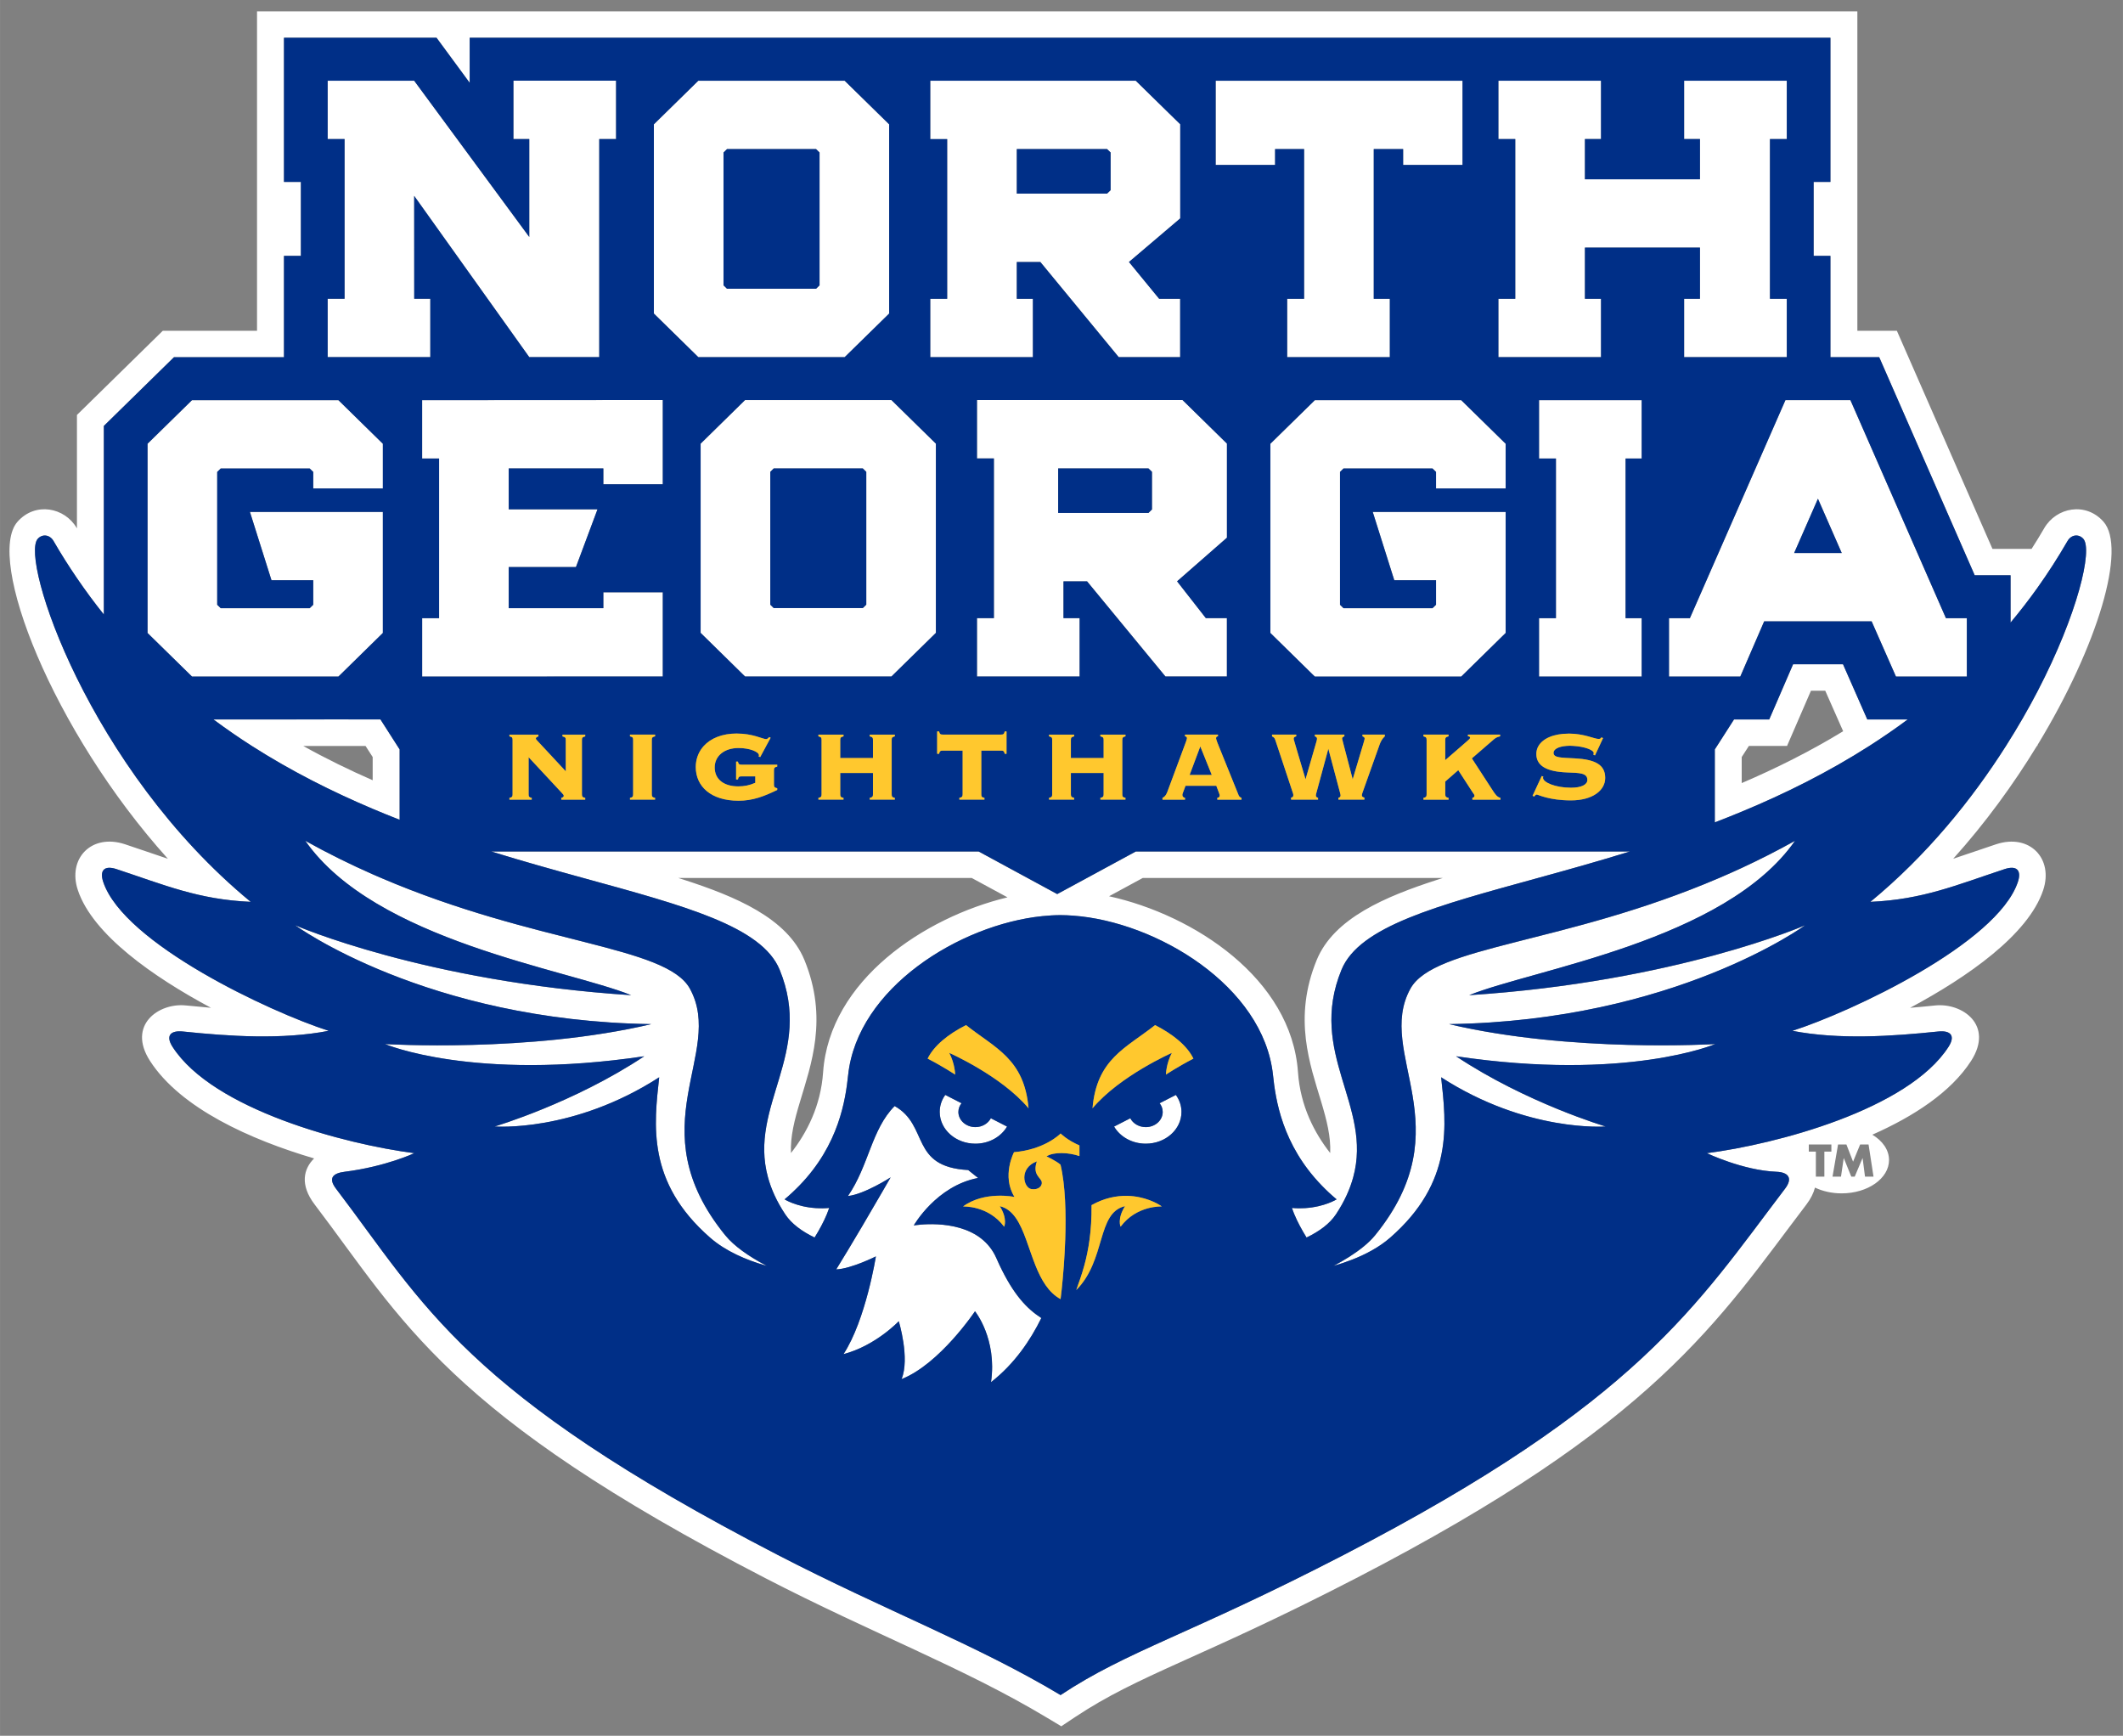 <?xml version="1.0" encoding="UTF-8" standalone="no"?>
<svg xmlns:rdf="http://www.w3.org/1999/02/22-rdf-syntax-ns#" xmlns="http://www.w3.org/2000/svg" xml:space="preserve" height="83.229" viewBox="0 0 101.808 83.229" width="101.81" version="1.1" xmlns:cc="http://creativecommons.org/ns#" xmlns:xlink="http://www.w3.org/1999/xlink" xmlns:dc="http://purl.org/dc/elements/1.1/"><rect x="0" y="0" width="101.808" height="83.229" fill="#808080" stroke="none"/><g transform="matrix(1.25 0 0 -1.25 -45.93 845.96)"><g transform="translate(.363 .363)"><path d="m11.871 0v15.316h-4.519l-4.117 4.037v5.438c-0.003-0.004-0.005-0.008-0.008-0.012-0.576-0.994-1.987-1.271-2.84-0.309-1.542 1.748 1.657 10.002 7.209 16.164-0.65-0.214-1.317-0.454-2.059-0.697-1.613-0.531-2.766 0.693-2.256 2.207 0.714 2.124 3.606 4.15 6.381 5.635-0.406-0.034-0.81-0.072-1.207-0.113-1.286-0.134-2.83 0.933-1.715 2.662 1.47 2.276 4.827 3.778 7.869 4.674-0.501 0.491-0.697 1.259 0.023 2.205 1.062 1.396 1.978 2.707 2.988 4.01 1.036 1.334 2.182 2.675 3.682 4.09 2.999 2.83 7.346 5.889 14.936 9.815 5.129 2.652 9.523 4.299 13.498 6.686l0.703 0.422 0.68-0.453c1.521-1.009 2.975-1.692 5.039-2.625 2.079-0.939 4.683-2.092 8.43-4.029 7.141-3.694 11.475-6.75 14.576-9.629 1.549-1.439 2.778-2.82 3.883-4.191 1.084-1.344 2.059-2.691 3.127-4.094 0.212-0.28 0.344-0.551 0.41-0.809 0.364 0.174 0.806 0.277 1.279 0.277 1.254 0 2.272-0.716 2.272-1.598 0-0.487-0.311-0.922-0.801-1.215 1.976-0.875 3.766-2.035 4.734-3.535 1.115-1.729-0.431-2.796-1.717-2.662-0.398 0.041-0.799 0.08-1.205 0.113 2.775-1.485 5.665-3.511 6.379-5.635 0.51-1.514-0.641-2.738-2.254-2.207-0.74 0.244-1.409 0.482-2.059 0.695 1.536-1.705 2.891-3.57 4.016-5.412h0.027v-0.041c2.924-4.804 4.277-9.449 3.164-10.709-0.852-0.963-2.264-0.685-2.84 0.309-0.196 0.34-0.4 0.669-0.607 0.994h-1.877l-4.584-10.457h-1.895v-15.316h-76.746zm1.293 1.268h7.316l1.59 2.162v-2.162h65.254v6.912h-0.805v3.545h0.805v4.859h2.34l4.58 10.457h1.719v0.207 2.062c0.445-0.534 0.878-1.09 1.293-1.674 0.504-0.708 0.984-1.45 1.438-2.236 0.184-0.316 0.542-0.351 0.76-0.107 0.455 0.517-0.262 3.589-2.197 7.312-0.44 0.845-0.945 1.724-1.512 2.615-1.636 2.578-3.799 5.251-6.504 7.479 2.515-0.11 4.129-0.808 6.438-1.57 0.579-0.19 0.822 0.058 0.633 0.623-0.994 2.953-8.002 6.232-10.811 7.131 2.237 0.435 4.777 0.264 6.988 0.033 0.594-0.061 0.847 0.195 0.496 0.74-1.939 3.004-8.267 4.666-11.586 5.094 0 0 1.729 0.827 3.334 0.891 0.57 0.022 0.804 0.302 0.414 0.814-4.241 5.574-7.008 10.236-21.156 17.555-7.436 3.848-10.352 4.58-13.586 6.725-3.996-2.4-8.414-4.057-13.57-6.725-15.059-7.789-16.931-11.981-21.174-17.555-0.39-0.512-0.152-0.743 0.414-0.814 1.969-0.247 3.338-0.891 3.338-0.891-3.32-0.427-9.651-2.09-11.59-5.094-0.351-0.545-0.096-0.801 0.498-0.74 2.211 0.231 4.749 0.402 6.986-0.033-2.809-0.899-9.816-4.178-10.809-7.131-0.19-0.565 0.052-0.813 0.631-0.623 2.309 0.762 3.925 1.46 6.439 1.57-7.756-6.388-11.074-16.432-10.215-17.406 0.217-0.244 0.576-0.209 0.76 0.107 0.357 0.618 0.734 1.207 1.121 1.775 0.415 0.609 0.845 1.191 1.291 1.746v-2.115-6.926l3.361-3.295h5.277v-4.861h0.811v-3.545h-0.811v-6.912zm2.094 2.057v2.799h0.811v7.658h-0.811v2.799h4.107 0.816v-2.799h-0.771l-0.002-4.932 5.518 7.731h3.357v-9.404-1.053h0.807v-2.799h-4.924v2.799h0.76v1.258 3.436l-2.422-3.287-3.096-4.205h-4.15zm56.143 0v1.57 1.228h0.809v1.381 6.277h-0.809v2.799h4.924v-2.799h-0.773v-2.453h5.516v2.453h-0.76v2.799h3.688 1.168 0.068v-2.799h-0.807v-7.658h0.807v-2.799h-4.924v1.57 1.228h0.76v1.928h-5.516v-1.928h0.773v-1.228-1.57h-4.924zm-38.367 0.002-2.131 2.09v1.602 7.473l2.131 2.09h0.133 0.984 5.902l2.133-2.09v-7.951-1.123l-2.133-2.09h-7.019zm11.123 0v2.799h0.811v0.365 7.291h-0.811v2.799h0.895 4.029v-2.799h-0.773v-1.764h1.129l3.758 4.562h2.947v-2.799h-1.008l-1.447-1.764 2.459-2.092v-3.627-0.885l-0.531-0.52-1.602-1.568h-9.855zm13.688 0v1.568 1.375 1.096h2.85v-0.762h1.391v7.178h-0.812v2.799h4.924v-2.799h-0.771v-7.178h1.408v0.762h2.85v-0.381-2.09-1.568h-11.838zm-23.434 3.277h3.926 0.342l0.168 0.166v6.367l-0.168 0.166h-4.268l-0.17-0.166v-6.322-0.045l0.17-0.166zm13.896 0h4.328l0.168 0.164v1.807l-0.168 0.164h-4.328v-2.135zm-16.977 12.033-11.541 0.006v1.184 1.615h0.211 0.602v3.996 3.66h-0.812v2.674 0.125h1.891 0.99l8.66-0.004v-0.121-3.916h-2.852v0.76h-4.537v-1.969h3.225l0.129-0.352 0.904-2.418h-4.258v-1.961h4.537v0.762h2.852v-4.041zm15.068 0v2.799h0.811v7.658h-0.811v2.678 0.121h4.924v-0.121-2.678h-0.775v-1.764h1.129l3.66 4.441 0.1 0.121h2.947v-0.121-2.678h-1.01l-1.379-1.764 2.391-2.092v-4.512l-2.131-2.09h-9.855zm-11.123 0.002-2.131 2.09v5.566 3.506l2.006 1.969 0.125 0.123h7.021l0.123-0.123 2.008-1.969v-3.506-5.566l-2.133-2.09h-1.373-5.646zm49.891 0.002-1.172 2.674-3.182 7.262-0.229 0.521h-0.109-0.893v1.385 1.287 0.127h2.869 0.551l0.055-0.127 0.324-0.752 0.613-1.412 0.154-0.355h5.152l1.168 2.647h1.125 1.914 0.359v-0.336-1.805-0.658h-1l-4.582-10.457h-2.576-0.543zm-76.412 0.002-2.133 2.09v8.682 0.393l2.133 2.09h0.461 5.725 0.834l0.129-0.125 2.004-1.965v-5.805h-0.598-5.777l1.033 3.277h2.002v1.174l-0.168 0.166h-4.269l-0.166-0.166v-6.367l0.166-0.164h4.268l0.17 0.164v0.207 0.584h3.34v-2.144l-2.133-2.09h-7.019zm53.846 0-2.133 2.09v9.074l2.002 1.965 0.129 0.127h7.019l0.129-0.127 2.004-1.965v-5.805h-0.596-5.779l1.035 3.277h2v1.174l-0.168 0.166h-4.268l-0.168-0.166v-6.367l0.168-0.166h4.268l0.168 0.166v0.207 0.584h3.34v-2.144l-2.133-2.09h-7.018zm10.75 0v2.799h0.811v7.656h-0.811v2.672 0.127h4.924v-0.127-2.672h-0.773v-7.656h0.773v-2.799h-4.924zm-36.699 3.273h4.269l0.168 0.166v4.213 2.154l-0.168 0.164h-4.269l-0.166-0.164v-2.154-4.213l0.166-0.166zm13.641 0h4.326l0.17 0.164v1.807l-0.17 0.164h-4.326v-2.135zm36.434 1.453 1.141 2.603h-2.281l1.141-2.603zm-1.191 7.938-0.201 0.463-0.607 1.406-0.338 0.777h-0.162-1.525l-0.814 1.27-0.107 0.166v2.147 1.353c0.43-0.165 0.86-0.337 1.291-0.516 2.064-0.855 4.134-1.881 6.121-3.152 0.623-0.398 1.236-0.82 1.84-1.268h-1.938l-0.062-0.139-1.105-2.508h-2.391zm0.855 1.268h0.686l0.859 1.943c-1.583 0.966-3.22 1.781-4.865 2.486v-1.248l0.344-0.533h1.83l1.147-2.648zm-70.131 1.377-4.271 0.002h-2.207c0.605 0.449 1.217 0.872 1.84 1.27 1.884 1.204 3.842 2.188 5.797 3.016 0.431 0.182 0.863 0.358 1.293 0.525v-1.355-2.019l-0.107-0.166-0.814-1.272h-1.529zm-2.174 1.272h2.99l0.342 0.531v1.113c-1.121-0.491-2.237-1.034-3.332-1.645zm0.104 4.551c3.351 4.801 12.542 6.154 15.625 7.4-9.902-0.64-16.111-3.352-16.111-3.352s6.254 4.583 17.076 4.74c-5.849 1.383-12.77 0.957-12.77 0.957s4.239 1.804 12.432 0.584c-3.376 2.244-7.172 3.367-7.172 3.367s3.77 0.299 7.889-2.359c-0.246 2.266-0.61 5.024 2.443 7.689 0.75 0.655 1.729 1.067 2.623 1.328 0.031 0.009 0.064 0.019 0.094 0.027-0.026-0.014-0.054-0.028-0.08-0.043-0.781-0.417-1.484-0.898-1.914-1.426-4.236-5.209 0.007-8.717-1.691-11.818-1.134-2.072-7.357-2.123-14.814-5.318-0.134-0.058-0.267-0.113-0.4-0.172-1.06-0.466-2.139-0.997-3.231-1.606zm71.436 0c-0.861 0.48-1.715 0.912-2.555 1.301-0.361 0.168-0.72 0.324-1.076 0.477-7.457 3.195-13.681 3.246-14.814 5.318-1.7 3.101 2.545 6.612-1.691 11.82-0.3 0.366-0.733 0.709-1.23 1.025-0.241 0.154-0.497 0.301-0.762 0.441 0.285-0.08 0.58-0.179 0.875-0.293 0.654-0.254 1.307-0.595 1.842-1.062 3.054-2.665 2.69-5.422 2.443-7.689 4.119 2.659 7.889 2.359 7.889 2.359s-3.798-1.123-7.174-3.367c8.193 1.22 12.432-0.584 12.432-0.584s-6.919 0.424-12.768-0.957c10.822-0.159 17.074-4.738 17.074-4.738s-6.207 2.71-16.109 3.35c3.083-1.246 12.272-2.599 15.625-7.4zm-62.525 0.51c1.534 0.475 3.016 0.886 4.406 1.268 4.848 1.334 8.572 2.318 9.428 4.404 1.645 4.013-1.503 6.514-0.561 9.951 0.154 0.564 0.414 1.152 0.828 1.775 0.297 0.449 0.787 0.813 1.408 1.113 0.23-0.37 0.433-0.747 0.586-1.113 0.041-0.102 0.081-0.205 0.115-0.305-0.229 0.02-0.441 0.02-0.639 0.006-0.935-0.061-1.502-0.42-1.502-0.42 0.26-0.216 0.493-0.438 0.711-0.66 1.909-1.966 2.214-4.139 2.338-5.299 0.444-4.174 5.35-7.213 9.307-7.619 0.299-0.031 0.594-0.049 0.879-0.049 0.198 0 0.4 0.01 0.604 0.025 3.989 0.289 9.13 3.371 9.584 7.643 0.122 1.16 0.43 3.334 2.34 5.299 0.216 0.224 0.45 0.444 0.711 0.66 0 0-0.569 0.359-1.504 0.42-0.198 0.014-0.41 0.014-0.639-0.006 0.034 0.1 0.071 0.202 0.115 0.305 0.151 0.366 0.357 0.745 0.586 1.113 0.621-0.3 1.113-0.665 1.41-1.113 0.414-0.624 0.672-1.212 0.826-1.775 0.943-3.438-2.205-5.939-0.561-9.951 0.855-2.086 4.58-3.071 9.428-4.404 1.39-0.381 2.873-0.793 4.406-1.268h-4.537-19.16l-3.459 1.875-0.311 0.166-0.293-0.156-3.475-1.885h-18.838-4.539zm8.973 1.268h14.07l1.717 0.93c-3.991 0.96-8.534 3.981-8.842 8.385-0.111 1.615-0.779 2.906-1.541 3.875-0.035-0.795 0.166-1.58 0.438-2.478 0.138-0.46 0.283-0.921 0.41-1.393 0.139-0.516 0.253-1.044 0.318-1.59 0.136-1.153 0.048-2.407-0.52-3.793-0.825-2.009-3.298-3.046-5.783-3.85-0.087-0.029-0.179-0.057-0.268-0.086zm22.275 0h14.391c-0.089 0.029-0.178 0.057-0.266 0.086-2.485 0.804-4.96 1.841-5.785 3.85-0.568 1.386-0.656 2.64-0.52 3.793 0.065 0.546 0.18 1.074 0.318 1.59 0.128 0.471 0.273 0.933 0.412 1.393 0.27 0.899 0.472 1.683 0.438 2.478-0.762-0.969-1.432-2.26-1.545-3.875-0.312-4.492-4.995-7.544-9.06-8.438l1.617-0.877zm-9.473 10.406c-0.17 0.236-0.266 0.514-0.266 0.812 0 0.844 0.766 1.525 1.711 1.525 0.66 0 1.231-0.333 1.518-0.82l-0.777-0.399c-0.132 0.249-0.414 0.424-0.743 0.424-0.449 0-0.814-0.327-0.814-0.727 0-0.156 0.057-0.299 0.15-0.416l-0.779-0.4zm11.059 0-0.779 0.4c0.094 0.117 0.148 0.261 0.148 0.416 0 0.401-0.364 0.727-0.812 0.727-0.33 0-0.615-0.175-0.742-0.424l-0.779 0.398c0.286 0.487 0.858 0.82 1.522 0.82 0.944 0 1.711-0.682 1.711-1.525 0-0.299-0.1-0.578-0.268-0.812zm-13.486 0.533c-1.114 1.117-1.236 2.857-2.24 4.314 0.799-0.087 2.047-0.896 2.047-0.896s-0.627 1.093-1.355 2.33c-0.22 0.372-0.449 0.757-0.674 1.131-0.2 0.334-0.398 0.658-0.58 0.953 0.718-0.028 1.902-0.623 1.902-0.623s-0.483 3.049-1.553 4.686c1.539-0.401 2.65-1.578 2.65-1.578s0.545 1.782 0.133 2.777c1.837-0.728 3.522-3.254 3.522-3.254s1.069 1.318 0.77 3.4c1.131-0.879 1.9-2.031 2.412-3.076-0.705-0.455-1.33-1.12-2-2.527-0.054-0.114-0.106-0.231-0.16-0.354-0.175-0.395-0.427-0.697-0.717-0.926-1.248-0.983-3.24-0.631-3.24-0.631s1.078-1.896 3.084-2.277l-0.475-0.381c-2.814-0.155-1.859-2.132-3.525-3.068zm43.84 1.842h1.082v0.297 0.043h-0.129-0.207v0.068 1.133h-0.402-0.006v-0.055-0.949-0.197h-0.338v-0.34zm1.402 0h0.402l0.012 0.033 0.307 0.791 0.338-0.824h0.404l0.238 1.541h-0.408l-0.115-0.887h-0.004l-0.375 0.887h-0.164l-0.359-0.887h-0.004l-0.131 0.887h-0.406l0.232-1.346 0.033-0.195z" transform="matrix(.8 0 0 -.8 36.744 675.97)" fill="#fff"/><path d="m13.164 1.268v6.912h0.811v3.545h-0.811v4.861h-5.277l-3.361 3.293v6.928 2.115c-0.446-0.555-0.876-1.137-1.291-1.744-0.388-0.569-0.764-1.161-1.121-1.78-0.184-0.316-0.542-0.348-0.76-0.103-0.859 0.974 2.459 11.017 10.214 17.404-2.515-0.11-4.13-0.809-6.439-1.57-0.579-0.191-0.821 0.057-0.631 0.621 0.993 2.953 8 6.234 10.809 7.133-2.237 0.435-4.775 0.263-6.986 0.033-0.594-0.062-0.849 0.196-0.498 0.74 1.939 3.004 8.27 4.666 11.59 5.094 0 0-1.369 0.644-3.338 0.891-0.566 0.071-0.804 0.303-0.414 0.814 4.242 5.574 6.115 9.766 21.174 17.555 5.156 2.666 9.574 4.324 13.57 6.723 3.234-2.144 6.15-2.876 13.586-6.723 14.149-7.319 16.915-11.981 21.156-17.555 0.39-0.511 0.156-0.792-0.414-0.814-1.605-0.064-3.334-0.891-3.334-0.891 3.319-0.427 9.647-2.09 11.586-5.094 0.351-0.544 0.098-0.803-0.496-0.74-2.211 0.23-4.751 0.402-6.988-0.033 2.809-0.899 9.818-4.18 10.811-7.133 0.19-0.564-0.054-0.812-0.633-0.621-2.309 0.761-3.922 1.46-6.438 1.57 2.705-2.228 4.868-4.9 6.504-7.479 0.566-0.89 1.072-1.771 1.512-2.617 1.935-3.723 2.652-6.792 2.197-7.309-0.217-0.245-0.576-0.213-0.76 0.104-0.454 0.786-0.934 1.532-1.438 2.238-0.415 0.584-0.848 1.139-1.293 1.672v-2.061-0.207h-1.719l-4.58-10.457h-2.34v-4.859h-0.805v-3.545h0.805v-6.912h-65.254v2.16l-1.59-2.16h-7.316zm2.094 2.059h4.15l3.096 4.201 2.422 3.289v-3.436-1.258h-0.76v-2.797h4.924v2.797h-0.807v1.055 9.402h-3.357l-5.518-7.731 0.002 4.932h0.771v2.799h-0.816-4.107v-2.799h0.811v-7.658h-0.811v-2.797zm17.775 0h7.019l2.133 2.09v1.123 7.951l-2.133 2.09h-5.902-0.984-0.133l-2.131-2.09v-7.473-1.602l2.131-2.09zm11.123 0h9.855l1.602 1.57 0.531 0.518v0.885 3.629l-2.459 2.09 1.447 1.764h1.008v2.799h-2.947l-3.758-4.562h-1.129v1.764h0.773v2.799h-4.029-0.895v-2.799h0.811v-7.291-0.367h-0.811v-2.797zm13.688 0h11.838v1.57 2.086 0.383h-2.85v-0.762h-1.408v7.178h0.771v2.799h-4.924v-2.799h0.812v-7.178h-1.391v0.762h-2.85v-1.094-1.375-1.57zm13.557 0h4.922v1.57 1.227h-0.771v1.93h5.516v-1.93h-0.76v-1.227-1.57h4.924v2.797h-0.807v7.658h0.807v2.799h-0.068-1.168-3.688v-2.799h0.76v-2.453h-5.516v2.453h0.771v2.799h-4.922v-2.799h0.809v-6.277-1.381h-0.809v-1.227-1.57zm-36.99 3.277-0.168 0.166v0.045 6.322l0.168 0.164h4.268l0.168-0.164v-6.367l-0.168-0.166h-0.34-3.928zm13.896 0v2.135h4.328l0.17-0.164v-1.807l-0.17-0.164h-4.328zm-16.977 12.033v4.041h-2.852v-0.762h-4.537v1.961h4.258l-0.902 2.418-0.133 0.352h-3.223v1.969h4.537v-0.762h2.852v3.918 0.121l-8.658 0.004h-0.992-1.891v-0.125-2.674h0.812v-3.66-3.996h-0.602-0.211v-1.615-1.184l11.541-0.006zm3.945 0h5.646 1.373l2.133 2.092v5.566 3.508l-2.008 1.969-0.123 0.121h-7.021l-0.125-0.121-2.006-1.969v-3.508-5.566l2.131-2.092zm11.121 0h9.857l2.131 2.09v4.512l-2.391 2.092 1.379 1.764h1.01v2.678 0.121h-2.947l-0.102-0.121-3.658-4.441h-1.129v1.764h0.773v2.678 0.121h-4.924v-0.121-2.678h0.812v-7.658h-0.812v-2.799zm38.77 0.004h0.543 2.574l4.582 10.457h1.002v0.658 1.803 0.338h-0.359-1.916-1.125l-1.166-2.647h-5.154l-0.152 0.355-0.611 1.412-0.326 0.754-0.055 0.125h-0.551-2.869v-0.125-1.289-1.385h0.895 0.107l0.229-0.521 3.182-7.26 1.172-2.676zm-76.412 0.002h7.019l2.131 2.09v2.144h-3.338v-0.586-0.205l-0.17-0.166h-4.266l-0.17 0.166v6.367l0.17 0.164h4.266l0.17-0.164v-1.174h-2.002l-1.035-3.277h5.779 0.596v5.805l-2.002 1.965-0.129 0.125h-0.834-5.723-0.463l-2.133-2.09v-0.393-8.682l2.133-2.09zm53.846 0h7.019l2.131 2.09v2.144h-3.338v-0.586-0.205l-0.17-0.166h-4.268l-0.168 0.166v6.367l0.168 0.164h4.268l0.17-0.164v-1.174h-2.004l-1.033-3.277h5.779 0.596v5.805l-2.002 1.965-0.129 0.125h-7.019l-0.131-0.125-2.002-1.965v-9.074l2.133-2.09zm10.75 0h4.924v2.799h-0.773v7.656h0.773v2.674 0.125h-4.924v-0.125-2.674h0.811v-7.656h-0.811v-2.799zm-36.699 3.273-0.166 0.166v4.213 2.154l0.166 0.164h4.269l0.168-0.164v-2.154-4.213l-0.168-0.166h-4.269zm13.639 0v2.135h4.33l0.168-0.166v-1.805l-0.168-0.164h-4.33zm36.436 1.453-1.141 2.603h2.281l-1.141-2.603zm-1.191 7.938h2.393l1.103 2.508 0.062 0.139h1.938c-0.604 0.448-1.219 0.87-1.84 1.268-1.989 1.271-4.057 2.297-6.121 3.152-0.431 0.179-0.861 0.351-1.291 0.516v-1.353-2.147l0.107-0.166 0.814-1.27h1.527 0.162l0.336-0.775 0.607-1.406 0.201-0.465zm-69.275 2.644h1.529l0.814 1.272 0.107 0.166v2.019 1.355c-0.43-0.168-0.862-0.343-1.293-0.525-1.955-0.828-3.913-1.812-5.797-3.016-0.623-0.398-1.236-0.821-1.84-1.27h2.207l4.271-0.002zm28.23 0.576h0.09c0.03 0.125 0.06 0.152 0.174 0.152h2.801c0.115 0 0.144-0.027 0.174-0.152h0.086v0.504 0.191 0.379h-0.086c-0.03-0.124-0.059-0.154-0.174-0.154h-0.951v2.094c0 0.113 0.026 0.144 0.152 0.174v0.082h-1.203v-0.082c0.126-0.03 0.158-0.061 0.158-0.174v-2.094h-0.957c-0.114 0-0.144 0.031-0.174 0.154h-0.09v-0.379-0.127-0.568zm-9.611 0.102c0.78 0 1.24 0.266 1.402 0.266 0.055 0 0.097-0.031 0.15-0.096l0.072 0.031-0.213 0.393-0.016 0.031-0.271 0.502-0.08-0.029c0.013-0.018 0.02-0.036 0.02-0.055 0-0.166-0.443-0.35-0.98-0.35-0.689 0-1.143 0.385-1.143 0.932 0 0.557 0.423 0.908 1.131 0.908 0.29 0 0.55-0.053 0.816-0.172v-0.309h-0.66c-0.115 0-0.144 0.025-0.174 0.148h-0.086v-0.855h0.086c0.03 0.125 0.059 0.148 0.174 0.148h1.713v0.088c-0.128 0.03-0.158 0.067-0.158 0.18v0.689c0 0.113 0.031 0.142 0.158 0.172v0.082c-0.635 0.309-1.18 0.518-1.857 0.518-1.33 0-2.049-0.695-2.049-1.615 0-0.347 0.107-0.664 0.309-0.924 0.025-0.031 0.05-0.061 0.076-0.09 0.335-0.365 0.875-0.594 1.58-0.594zm39.896 0.004c0.731 0 1.234 0.256 1.422 0.256 0.066 0 0.102-0.005 0.145-0.076l0.078 0.035-0.174 0.375-0.213 0.455-0.078-0.035c0.006-0.036 0.018-0.059 0.018-0.076 0-0.15-0.446-0.312-0.969-0.344-0.058-0.004-0.116-0.008-0.174-0.008-0.059 0-0.114 0.004-0.166 0.008-0.398 0.03-0.619 0.168-0.619 0.33 0 0.244 0.35 0.233 1.027 0.268 0.98 0.054 1.451 0.309 1.451 0.938 0 0.606-0.616 1.076-1.639 1.076-1.064 0-1.577-0.279-1.645-0.279-0.041 0-0.074 0.034-0.121 0.094l-0.078-0.035 0.441-0.949 0.078 0.035c-0.013 0.018-0.02 0.036-0.02 0.055 0 0.214 0.589 0.473 1.344 0.473 0.507 0 0.785-0.153 0.785-0.373 0-0.344-0.386-0.338-0.979-0.361-0.979-0.036-1.469-0.321-1.469-0.885 0-0.139 0.035-0.269 0.105-0.385 0.209-0.354 0.72-0.59 1.447-0.59zm-50.799 0.047h1.391v0.084c-0.084 0.024-0.121 0.06-0.121 0.102 0 0.043 0.044 0.077 0.098 0.137l0.205 0.221 0.217 0.232 0.914 0.982v-1-0.215-0.285c0-0.114-0.031-0.144-0.158-0.174v-0.084h1.09v0.084c-0.128 0.03-0.158 0.06-0.158 0.174v0.285 0.201 2.117c0 0.113 0.031 0.144 0.158 0.174v0.082h-1.15v-0.082c0.085-0.024 0.123-0.06 0.123-0.102s-0.043-0.083-0.098-0.143l-1.59-1.709v1.779c0 0.113 0.024 0.144 0.15 0.174v0.082h-1.07v-0.082c0.128-0.03 0.152-0.061 0.152-0.174v-2.055-0.264-0.285c0-0.114-0.025-0.144-0.152-0.174v-0.084zm5.783 0h1.201v0.084c-0.126 0.03-0.156 0.06-0.156 0.174v0.285 0.135 2.184c0 0.113 0.03 0.144 0.156 0.174v0.082h-1.201v-0.082c0.126-0.03 0.15-0.061 0.15-0.174v-2.166-0.152-0.285c0-0.114-0.024-0.144-0.15-0.174v-0.084zm9.035 0h1.203v0.084c-0.126 0.03-0.158 0.06-0.158 0.174v0.248 0.037 0.58h1.574v-0.58-0.068-0.217c0-0.114-0.031-0.144-0.158-0.174v-0.084h1.203v0.084c-0.128 0.03-0.15 0.06-0.15 0.174v0.201 0.084 2.318c0 0.113 0.023 0.144 0.15 0.174v0.082h-1.203v-0.082c0.128-0.03 0.158-0.061 0.158-0.174v-1.02h-1.574v1.02c0 0.113 0.032 0.144 0.158 0.174v0.082h-1.203v-0.082c0.126-0.03 0.152-0.061 0.152-0.174v-2.318-0.021-0.264c0-0.114-0.026-0.144-0.152-0.174v-0.084zm11.061 0h1.203v0.084c-0.126 0.03-0.158 0.06-0.158 0.174v0.035 0.25 0.58h1.572v-0.58-0.279-0.006c0-0.114-0.029-0.144-0.156-0.174v-0.084h1.203v0.084c-0.122 0.029-0.149 0.06-0.15 0.162 0 0.004-0.002 0.007-0.002 0.012v0.285 2.318c0 0.113 0.025 0.144 0.152 0.174v0.082h-1.203v-0.082c0.128-0.03 0.156-0.061 0.156-0.174v-1.02h-1.572v1.02c0 0.113 0.032 0.144 0.158 0.174v0.082h-1.203v-0.082c0.126-0.03 0.152-0.061 0.152-0.174v-2.318-0.232-0.053c0-0.114-0.026-0.144-0.152-0.174v-0.084zm6.521 0h1.578v0.084c-0.059 0.005-0.083 0.027-0.088 0.076 0 0.006-0.002 0.012-0.002 0.02 0 0.018 0.018 0.089 0.055 0.184l0.072 0.18 0.936 2.318c0.031 0.077 0.049 0.133 0.158 0.174v0.082h-1.16v-0.082c0.077-0.018 0.115-0.054 0.115-0.107 0-0.029-0.012-0.072-0.037-0.137l-0.128-0.337h-1.475l-0.129 0.338c-0.018 0.041-0.023 0.072-0.023 0.102 0 0.077 0.043 0.119 0.127 0.143v0.082h-1.082v-0.082c0.175-0.089 0.219-0.244 0.285-0.428l0.768-2.064 0.066-0.18c0.034-0.089 0.05-0.15 0.053-0.178 0-0.001 0.002-0.005 0.002-0.006 0-0.065-0.024-0.089-0.092-0.096v-0.084zm4.172 0h1.16v0.084c-0.001 0-0.003 0.002-0.004 0.002-0.081 0.018-0.117 0.047-0.117 0.117 0 0.03 0.013 0.072 0.031 0.125l0.062 0.215 0.475 1.602 0.463-1.602 0.064-0.221c0.018-0.065 0.023-0.102 0.023-0.119 0-0.065-0.031-0.095-0.104-0.119v-0.016-0.068h1.416v0.041 0.043c-0.072 0.024-0.109 0.055-0.109 0.113 0 0.013 0.013 0.054 0.031 0.125l0.057 0.221 0.42 1.602 0.479-1.602 0.064-0.221c0.019-0.071 0.031-0.108 0.031-0.119 0-0.065-0.031-0.095-0.104-0.119v-0.059-0.025h1.07v0.004 0.08c-0.133 0.119-0.199 0.256-0.26 0.422l-0.012 0.037-0.799 2.242c-0.018 0.048-0.029 0.09-0.029 0.131 0 0.054 0.036 0.082 0.121 0.105v0.096h-1.246v-0.082c0.072-0.024 0.104-0.054 0.104-0.119 0-0.03-0.013-0.071-0.025-0.125l-0.561-2.113-0.574 2.114c-0.013 0.054-0.025 0.095-0.025 0.125 0 0.065 0.031 0.095 0.104 0.119v0.082h-1.295v-0.096c0.084-0.018 0.109-0.041 0.109-0.123 0-0.03-0.007-0.066-0.025-0.113l-0.744-2.242-0.096-0.285c-0.025-0.07-0.048-0.114-0.111-0.15-0.014-0.007-0.026-0.016-0.045-0.023v-0.084zm7.26 0h1.205v0.084c-0.128 0.03-0.158 0.06-0.158 0.174v0.285 0.682l0.787-0.682 0.26-0.227c0.091-0.077 0.145-0.131 0.145-0.16 0-0.054-0.029-0.072-0.102-0.072v-0.084h1.541v0.084c-0.169 0.03-0.255 0.101-0.334 0.174l-0.33 0.285-0.689 0.598 1.002 1.545c0.12 0.184 0.205 0.308 0.369 0.35v0.082h-1.348v-0.082c0.066-0.018 0.102-0.054 0.102-0.102 0-0.054-0.047-0.101-0.09-0.166l-0.689-1.062-0.623 0.545v0.611c0 0.113 0.031 0.144 0.158 0.174v0.082h-1.205v-0.082c0.128-0.03 0.152-0.061 0.152-0.174v-2.318-0.285c0-0.114-0.025-0.144-0.152-0.174v-0.084zm-10.699 0.564-0.514 1.371h1.062l-0.549-1.371zm-42.922 4.529c1.094 0.609 2.174 1.139 3.231 1.605 0.134 0.059 0.268 0.116 0.4 0.174 7.457 3.195 13.682 3.242 14.814 5.314 1.7 3.103-2.544 6.612 1.693 11.82 0.429 0.526 1.132 1.008 1.912 1.426 0.026 0.015 0.052 0.028 0.078 0.043-0.03-0.009-0.06-0.019-0.09-0.027-0.895-0.261-1.875-0.671-2.625-1.326-3.055-2.666-2.69-5.424-2.443-7.691-4.12 2.659-7.891 2.359-7.891 2.359s3.798-1.123 7.174-3.367c-8.193 1.22-12.432-0.586-12.432-0.586s6.92 0.426 12.77-0.955c-10.822-0.158-17.076-4.74-17.076-4.74s6.209 2.71 16.111 3.352c-3.084-1.246-12.274-2.599-15.627-7.4zm71.438 0c-3.353 4.801-12.542 6.154-15.625 7.4 9.902-0.641 16.109-3.352 16.109-3.352s-6.252 4.583-17.074 4.74c5.849 1.381 12.768 0.955 12.768 0.955s-4.239 1.806-12.432 0.586c3.376 2.244 7.174 3.367 7.174 3.367s-3.77 0.299-7.889-2.359c0.246 2.268 0.608 5.025-2.445 7.691-0.535 0.466-1.186 0.807-1.84 1.06-0.295 0.115-0.59 0.212-0.875 0.293 0.265-0.14 0.52-0.288 0.762-0.441 0.497-0.318 0.93-0.661 1.23-1.027 4.236-5.209-0.007-8.718 1.691-11.82 1.134-2.072 7.357-2.119 14.814-5.314 0.356-0.152 0.715-0.311 1.076-0.479 0.84-0.39 1.695-0.821 2.555-1.301zm-62.525 0.51h4.539 18.838l3.475 1.883 0.293 0.16 0.311-0.168 3.459-1.875h19.16 4.537c-1.534 0.475-3.016 0.887-4.406 1.27-4.848 1.333-8.572 2.315-9.428 4.402-1.645 4.011 1.504 6.514 0.562 9.951-0.155 0.564-0.414 1.15-0.828 1.775-0.297 0.449-0.789 0.813-1.41 1.113-0.229-0.37-0.435-0.748-0.586-1.113-0.043-0.102-0.081-0.205-0.115-0.305 0.229 0.02 0.441 0.02 0.639 0.008 0.935-0.061 1.504-0.42 1.504-0.42-0.261-0.216-0.495-0.438-0.711-0.662-1.91-1.966-2.217-4.139-2.34-5.299-0.454-4.271-5.595-7.353-9.584-7.643-0.204-0.015-0.406-0.025-0.604-0.025-0.285 0-0.58 0.018-0.879 0.049-3.956 0.407-8.863 3.445-9.307 7.619-0.124 1.16-0.429 3.334-2.338 5.299-0.217 0.224-0.451 0.446-0.711 0.662 0 0 0.567 0.359 1.502 0.42 0.198 0.013 0.41 0.012 0.639-0.008-0.034 0.1-0.073 0.2-0.115 0.303-0.152 0.366-0.356 0.745-0.586 1.115-0.621-0.3-1.111-0.666-1.408-1.113-0.414-0.625-0.674-1.212-0.828-1.775-0.943-3.438 2.205-5.94 0.561-9.951-0.855-2.087-4.58-3.07-9.428-4.402-1.39-0.383-2.873-0.795-4.406-1.27zm22.773 8.326c1.396 1.106 2.794 1.617 2.998 3.988-1.302-1.555-3.803-2.656-3.803-2.656 0.278 0.532 0.283 1.041 0.283 1.041s-0.564-0.376-1.32-0.766c0.306-0.624 0.984-1.171 1.842-1.607zm9.066 0c0.855 0.436 1.534 0.984 1.838 1.607-0.756 0.39-1.316 0.766-1.316 0.766s0.006-0.509 0.283-1.041c0 0-2.498 1.101-3.805 2.656 0.204-2.371 1.601-2.882 3-3.988zm-10.062 3.348 0.779 0.398c-0.094 0.119-0.15 0.263-0.15 0.418 0 0.401 0.366 0.727 0.814 0.727 0.329 0 0.611-0.175 0.742-0.424l0.777 0.398c-0.286 0.487-0.858 0.82-1.518 0.82-0.945 0-1.711-0.68-1.711-1.523 0-0.3 0.096-0.579 0.266-0.814zm11.059 0c0.168 0.235 0.268 0.514 0.268 0.814 0 0.844-0.768 1.523-1.713 1.523-0.662 0-1.231-0.333-1.518-0.82l0.777-0.398c0.128 0.249 0.412 0.424 0.742 0.424 0.449 0 0.812-0.325 0.812-0.727 0-0.155-0.053-0.299-0.148-0.418l0.779-0.398zm-13.488 0.533c1.667 0.936 0.714 2.913 3.527 3.068l0.475 0.379c-2.006 0.381-3.084 2.277-3.084 2.277s1.993-0.348 3.24 0.633c0.291 0.23 0.542 0.531 0.717 0.926 0.054 0.122 0.108 0.238 0.16 0.352 0.67 1.407 1.295 2.073 2 2.529-0.512 1.045-1.281 2.196-2.412 3.074 0.3-2.083-0.768-3.398-0.768-3.398s-1.686 2.526-3.523 3.254c0.412-0.995-0.133-2.777-0.133-2.777s-1.112 1.176-2.65 1.578c1.071-1.637 1.553-4.686 1.553-4.686s-1.185 0.594-1.902 0.623c0.182-0.296 0.38-0.619 0.58-0.953 0.225-0.372 0.454-0.758 0.674-1.131 0.729-1.238 1.355-2.328 1.355-2.328s-1.248 0.807-2.047 0.895c1.004-1.458 1.125-3.197 2.238-4.314zm7.963 1.316s0.301 0.312 0.902 0.572v0.51c-0.514-0.179-1.233-0.213-1.58 0.014 0 0 0.421 0.19 0.672 0.396 0.237 1.002 0.268 2.367 0.227 3.582-0.016 0.448-0.041 0.875-0.068 1.258-0.069 0.945-0.156 1.609-0.156 1.609-0.586-0.321-0.931-0.937-1.201-1.609-0.168-0.416-0.306-0.852-0.455-1.258-0.287-0.779-0.613-1.44-1.258-1.59 0.385 0.619 0.209 0.986 0.209 0.986-0.767-1.035-1.973-0.971-1.973-0.971 1.038-0.761 2.469-0.457 2.469-0.457-0.627-1.005-0.023-2.147-0.023-2.147 1.442-0.12 2.187-0.845 2.234-0.895l0.002-0.002zm-1.139 1.336c-0.876 0.324-0.642 1.273-0.264 1.33 0.345 0.054 0.528-0.153 0.498-0.334-0.039-0.226-0.461-0.345-0.234-0.996zm4.324 1.656c0.843 0.016 1.471 0.364 1.666 0.508 0 0-1.207-0.064-1.975 0.971 0 0-0.175-0.368 0.211-0.986-0.685 0.159-0.908 0.802-1.143 1.588-0.117 0.399-0.24 0.834-0.424 1.26-0.18 0.414-0.418 0.818-0.771 1.174 0.121-0.343 0.261-0.723 0.385-1.174 0.1-0.366 0.19-0.777 0.254-1.256 0.064-0.475 0.1-1.017 0.094-1.641 0.614-0.345 1.197-0.453 1.703-0.443z" transform="matrix(.8 0 0 -.8 36.744 675.97)" fill="#002f87"/><path d="m44.486 34.527v0.568 0.127 0.379h0.092c0.031-0.124 0.061-0.154 0.176-0.154h0.955v2.094c0 0.113-0.031 0.144-0.158 0.174v0.082h1.203v-0.082c-0.128-0.03-0.15-0.061-0.15-0.174v-2.094h0.949c0.115 0 0.144 0.031 0.174 0.154h0.086v-0.379-0.191-0.504h-0.086c-0.03 0.125-0.059 0.152-0.174 0.152h-2.799c-0.115 0-0.145-0.027-0.176-0.152h-0.092zm-9.609 0.102c-0.704 0-1.245 0.229-1.58 0.594-0.026 0.03-0.051 0.06-0.076 0.09-0.201 0.26-0.311 0.575-0.311 0.924 0 0.92 0.721 1.613 2.051 1.613 0.677 0 1.22-0.207 1.855-0.516v-0.082c-0.128-0.03-0.156-0.059-0.156-0.172v-0.689c0-0.113 0.029-0.149 0.156-0.178v-0.09h-1.711c-0.115 0-0.144-0.025-0.174-0.148h-0.086v0.855h0.086c0.03-0.124 0.059-0.148 0.174-0.148h0.66v0.309c-0.265 0.119-0.525 0.172-0.816 0.172-0.708 0-1.131-0.351-1.131-0.908 0-0.546 0.454-0.932 1.143-0.932 0.539 0 0.98 0.183 0.98 0.35 0 0.019-0.007 0.035-0.02 0.053l0.08 0.031 0.271-0.502 0.016-0.031 0.213-0.393-0.072-0.031c-0.054 0.066-0.095 0.096-0.15 0.096-0.163 0-0.622-0.266-1.402-0.266zm39.896 0.004c-0.728 0-1.238 0.236-1.447 0.59-0.07 0.116-0.105 0.246-0.105 0.385 0 0.564 0.49 0.849 1.469 0.885 0.593 0.024 0.979 0.018 0.979 0.361 0 0.22-0.278 0.373-0.785 0.373-0.756 0-1.342-0.26-1.342-0.475 0-0.018 0.005-0.035 0.018-0.053l-0.078-0.035-0.441 0.949 0.078 0.037c0.048-0.06 0.08-0.096 0.121-0.096 0.068 0 0.581 0.279 1.645 0.279 1.021 0 1.639-0.47 1.639-1.076 0-0.629-0.471-0.884-1.451-0.938-0.677-0.035-1.027-0.024-1.027-0.268 0-0.163 0.222-0.3 0.619-0.33 0.052-0.004 0.109-0.008 0.166-0.008 0.059 0 0.116 0.004 0.174 0.008 0.522 0.031 0.969 0.194 0.969 0.344 0 0.018-0.011 0.041-0.018 0.076l0.078 0.035 0.213-0.455 0.174-0.375-0.078-0.035c-0.043 0.071-0.078 0.076-0.145 0.076-0.188 0-0.691-0.256-1.422-0.256zm-50.799 0.049v0.084c0.126 0.029 0.152 0.057 0.152 0.17v0.287 0.264 2.057c0 0.113-0.026 0.142-0.152 0.172v0.082h1.07v-0.082c-0.128-0.03-0.15-0.059-0.15-0.172v-1.781l1.59 1.709c0.055 0.059 0.096 0.101 0.096 0.143s-0.035 0.078-0.119 0.102v0.082h1.148v-0.082c-0.128-0.03-0.158-0.059-0.158-0.172v-2.121-0.199-0.287c0-0.113 0.031-0.141 0.158-0.17v-0.084h-1.09v0.084c0.128 0.029 0.158 0.057 0.158 0.17v0.287 0.215 1.002l-0.914-0.984-0.217-0.232-0.205-0.221c-0.055-0.059-0.098-0.095-0.098-0.137s0.037-0.077 0.121-0.1v-0.084h-1.391zm5.781 0v0.082c0.128 0.029 0.152 0.059 0.152 0.172v0.287 0.152 2.168c0 0.113-0.025 0.142-0.152 0.172v0.082h1.205v-0.082c-0.128-0.03-0.158-0.059-0.158-0.172v-2.186-0.135-0.287c0-0.113 0.031-0.143 0.158-0.172v-0.082h-1.205zm9.037 0v0.082c0.126 0.03 0.152 0.059 0.152 0.172v0.268 0.02 2.318c0 0.114-0.026 0.144-0.152 0.174v0.082h1.203v-0.082c-0.126-0.03-0.156-0.06-0.156-0.174v-1.02h1.57v1.02c0 0.114-0.029 0.144-0.156 0.174v0.082h1.203v-0.082c-0.128-0.03-0.15-0.06-0.15-0.174v-2.318-0.084-0.203c0-0.113 0.023-0.142 0.15-0.172v-0.082h-1.203v0.082c0.128 0.03 0.156 0.059 0.156 0.172v0.219 0.068 0.58h-1.57v-0.58-0.037-0.25c0-0.113 0.03-0.142 0.156-0.172v-0.082h-1.203zm11.061 0v0.082c0.126 0.03 0.15 0.059 0.15 0.172v0.055 0.232 2.32c0 0.113-0.024 0.141-0.15 0.17v0.084h1.203v-0.084c-0.126-0.029-0.156-0.057-0.156-0.17v-1.022h1.57v1.022c0 0.113-0.029 0.141-0.156 0.17v0.084h1.203v-0.084c-0.128-0.029-0.152-0.057-0.152-0.17v-2.32-0.287c0-0.004 0.002-0.005 0.002-0.01 0.001-0.102 0.028-0.133 0.15-0.162v-0.082h-1.203v0.082c0.128 0.03 0.156 0.059 0.156 0.172v0.008 0.279 0.58h-1.57v-0.58-0.25-0.037c0-0.113 0.03-0.142 0.156-0.172v-0.082h-1.203zm6.521 0v0.082c0.066 0.006 0.092 0.031 0.092 0.096 0 0.001-0.002 0.005-0.002 0.006-0.003 0.028-0.019 0.089-0.053 0.178l-0.066 0.178-0.768 2.066c-0.068 0.184-0.109 0.339-0.285 0.428v0.084h1.082v-0.084c-0.085-0.024-0.127-0.065-0.127-0.143 0-0.03 0.007-0.059 0.025-0.102l0.125-0.338h1.477l0.127 0.338c0.025 0.066 0.035 0.108 0.035 0.137 0 0.054-0.036 0.09-0.115 0.107v0.084h1.162v-0.084c-0.109-0.041-0.128-0.096-0.158-0.174l-0.938-2.32-0.07-0.178c-0.037-0.095-0.055-0.166-0.055-0.184 0-0.007 0.001-0.013 0.002-0.02 0.005-0.049 0.03-0.071 0.088-0.076v-0.082h-1.578zm4.172 0v0.082c0.018 0.007 0.03 0.015 0.043 0.023 0.065 0.036 0.088 0.08 0.113 0.148l0.096 0.287 0.744 2.242c0.019 0.048 0.025 0.083 0.025 0.113 0 0.084-0.024 0.107-0.107 0.125v0.094h1.293v-0.084c-0.072-0.022-0.104-0.051-0.104-0.117 0-0.029 0.013-0.072 0.025-0.125l0.572-2.113 0.562 2.113c0.013 0.052 0.025 0.096 0.025 0.125 0 0.066-0.031 0.095-0.104 0.117v0.084h1.246v-0.094c-0.085-0.024-0.121-0.054-0.121-0.107 0-0.041 0.012-0.083 0.029-0.131l0.799-2.242 0.012-0.037c0.06-0.166 0.127-0.303 0.26-0.422v-0.08-0.002h-1.07v0.023 0.059c0.072 0.024 0.104 0.054 0.104 0.119 0 0.013-0.011 0.048-0.029 0.119l-0.066 0.221-0.479 1.602-0.42-1.602-0.057-0.221c-0.019-0.071-0.031-0.114-0.031-0.125 0-0.06 0.037-0.09 0.109-0.113v-0.043-0.039h-1.414v0.066 0.016c0.072 0.024 0.102 0.054 0.102 0.119 0 0.019-0.006 0.054-0.023 0.119l-0.064 0.221-0.463 1.602-0.475-1.602-0.062-0.215c-0.018-0.054-0.031-0.095-0.031-0.125 0-0.069 0.037-0.098 0.117-0.117 0.003 0 0.003-0.001 0.004-0.002v-0.082h-1.16zm7.262 0v0.082c0.126 0.03 0.15 0.06 0.15 0.174v0.285 2.318c0 0.114-0.024 0.144-0.15 0.174v0.084h1.203v-0.084c-0.126-0.03-0.158-0.06-0.158-0.174v-0.611l0.623-0.545 0.689 1.062c0.043 0.066 0.09 0.114 0.09 0.166 0 0.048-0.035 0.084-0.102 0.102v0.084h1.348v-0.084c-0.164-0.041-0.248-0.168-0.369-0.352l-1.004-1.543 0.691-0.598 0.33-0.285c0.079-0.071 0.165-0.144 0.334-0.174v-0.082h-1.543v0.082c0.072 0 0.104 0.019 0.104 0.072 0 0.03-0.053 0.083-0.145 0.16l-0.26 0.227-0.787 0.682v-0.682-0.285c0-0.114 0.032-0.144 0.158-0.174v-0.082h-1.203zm-10.703 0.564 0.553 1.371h-1.066l0.514-1.371zm-11.234 13.363c-0.859 0.436-1.535 0.984-1.84 1.607 0.756 0.39 1.318 0.766 1.318 0.766s-0.006-0.509-0.283-1.041c0 0 2.499 1.101 3.803 2.656-0.204-2.371-1.602-2.882-2.998-3.988zm9.066 0c-1.397 1.106-2.796 1.617-3 3.988 1.306-1.555 3.805-2.656 3.805-2.656-0.278 0.532-0.283 1.041-0.283 1.041s0.561-0.376 1.316-0.766c-0.304-0.624-0.983-1.171-1.838-1.607zm-4.529 5.197-0.002 0.002c-0.049 0.049-0.792 0.775-2.234 0.895 0 0-0.604 1.141 0.023 2.147 0 0-1.433-0.304-2.469 0.457 0 0 1.204-0.064 1.973 0.971 0 0 0.176-0.368-0.209-0.986 0.645 0.15 0.972 0.81 1.258 1.59 0.15 0.406 0.289 0.842 0.455 1.258 0.271 0.672 0.614 1.288 1.201 1.609 0 0 0.087-0.666 0.156-1.609 0.028-0.383 0.052-0.81 0.068-1.258 0.041-1.215 0.011-2.578-0.227-3.582-0.251-0.206-0.672-0.395-0.672-0.395 0.347-0.226 1.066-0.194 1.58-0.016v-0.51c-0.601-0.26-0.902-0.572-0.902-0.572zm-1.139 1.336c-0.226 0.652 0.196 0.77 0.234 0.996 0.03 0.18-0.153 0.388-0.498 0.334-0.379-0.058-0.614-1.005 0.264-1.33zm4.324 1.656c-0.506-0.01-1.089 0.099-1.703 0.443 0.006 0.624-0.03 1.166-0.094 1.641-0.064 0.479-0.154 0.89-0.254 1.256-0.124 0.451-0.262 0.831-0.385 1.174 0.355-0.356 0.593-0.76 0.771-1.174 0.185-0.426 0.306-0.861 0.424-1.26 0.234-0.786 0.458-1.429 1.143-1.588-0.386 0.619-0.213 0.986-0.213 0.986 0.767-1.035 1.977-0.971 1.977-0.971-0.195-0.144-0.823-0.491-1.666-0.508z" transform="matrix(.8 0 0 -.8 36.744 675.97)" fill="#ffc82e"/></g></g></svg>
